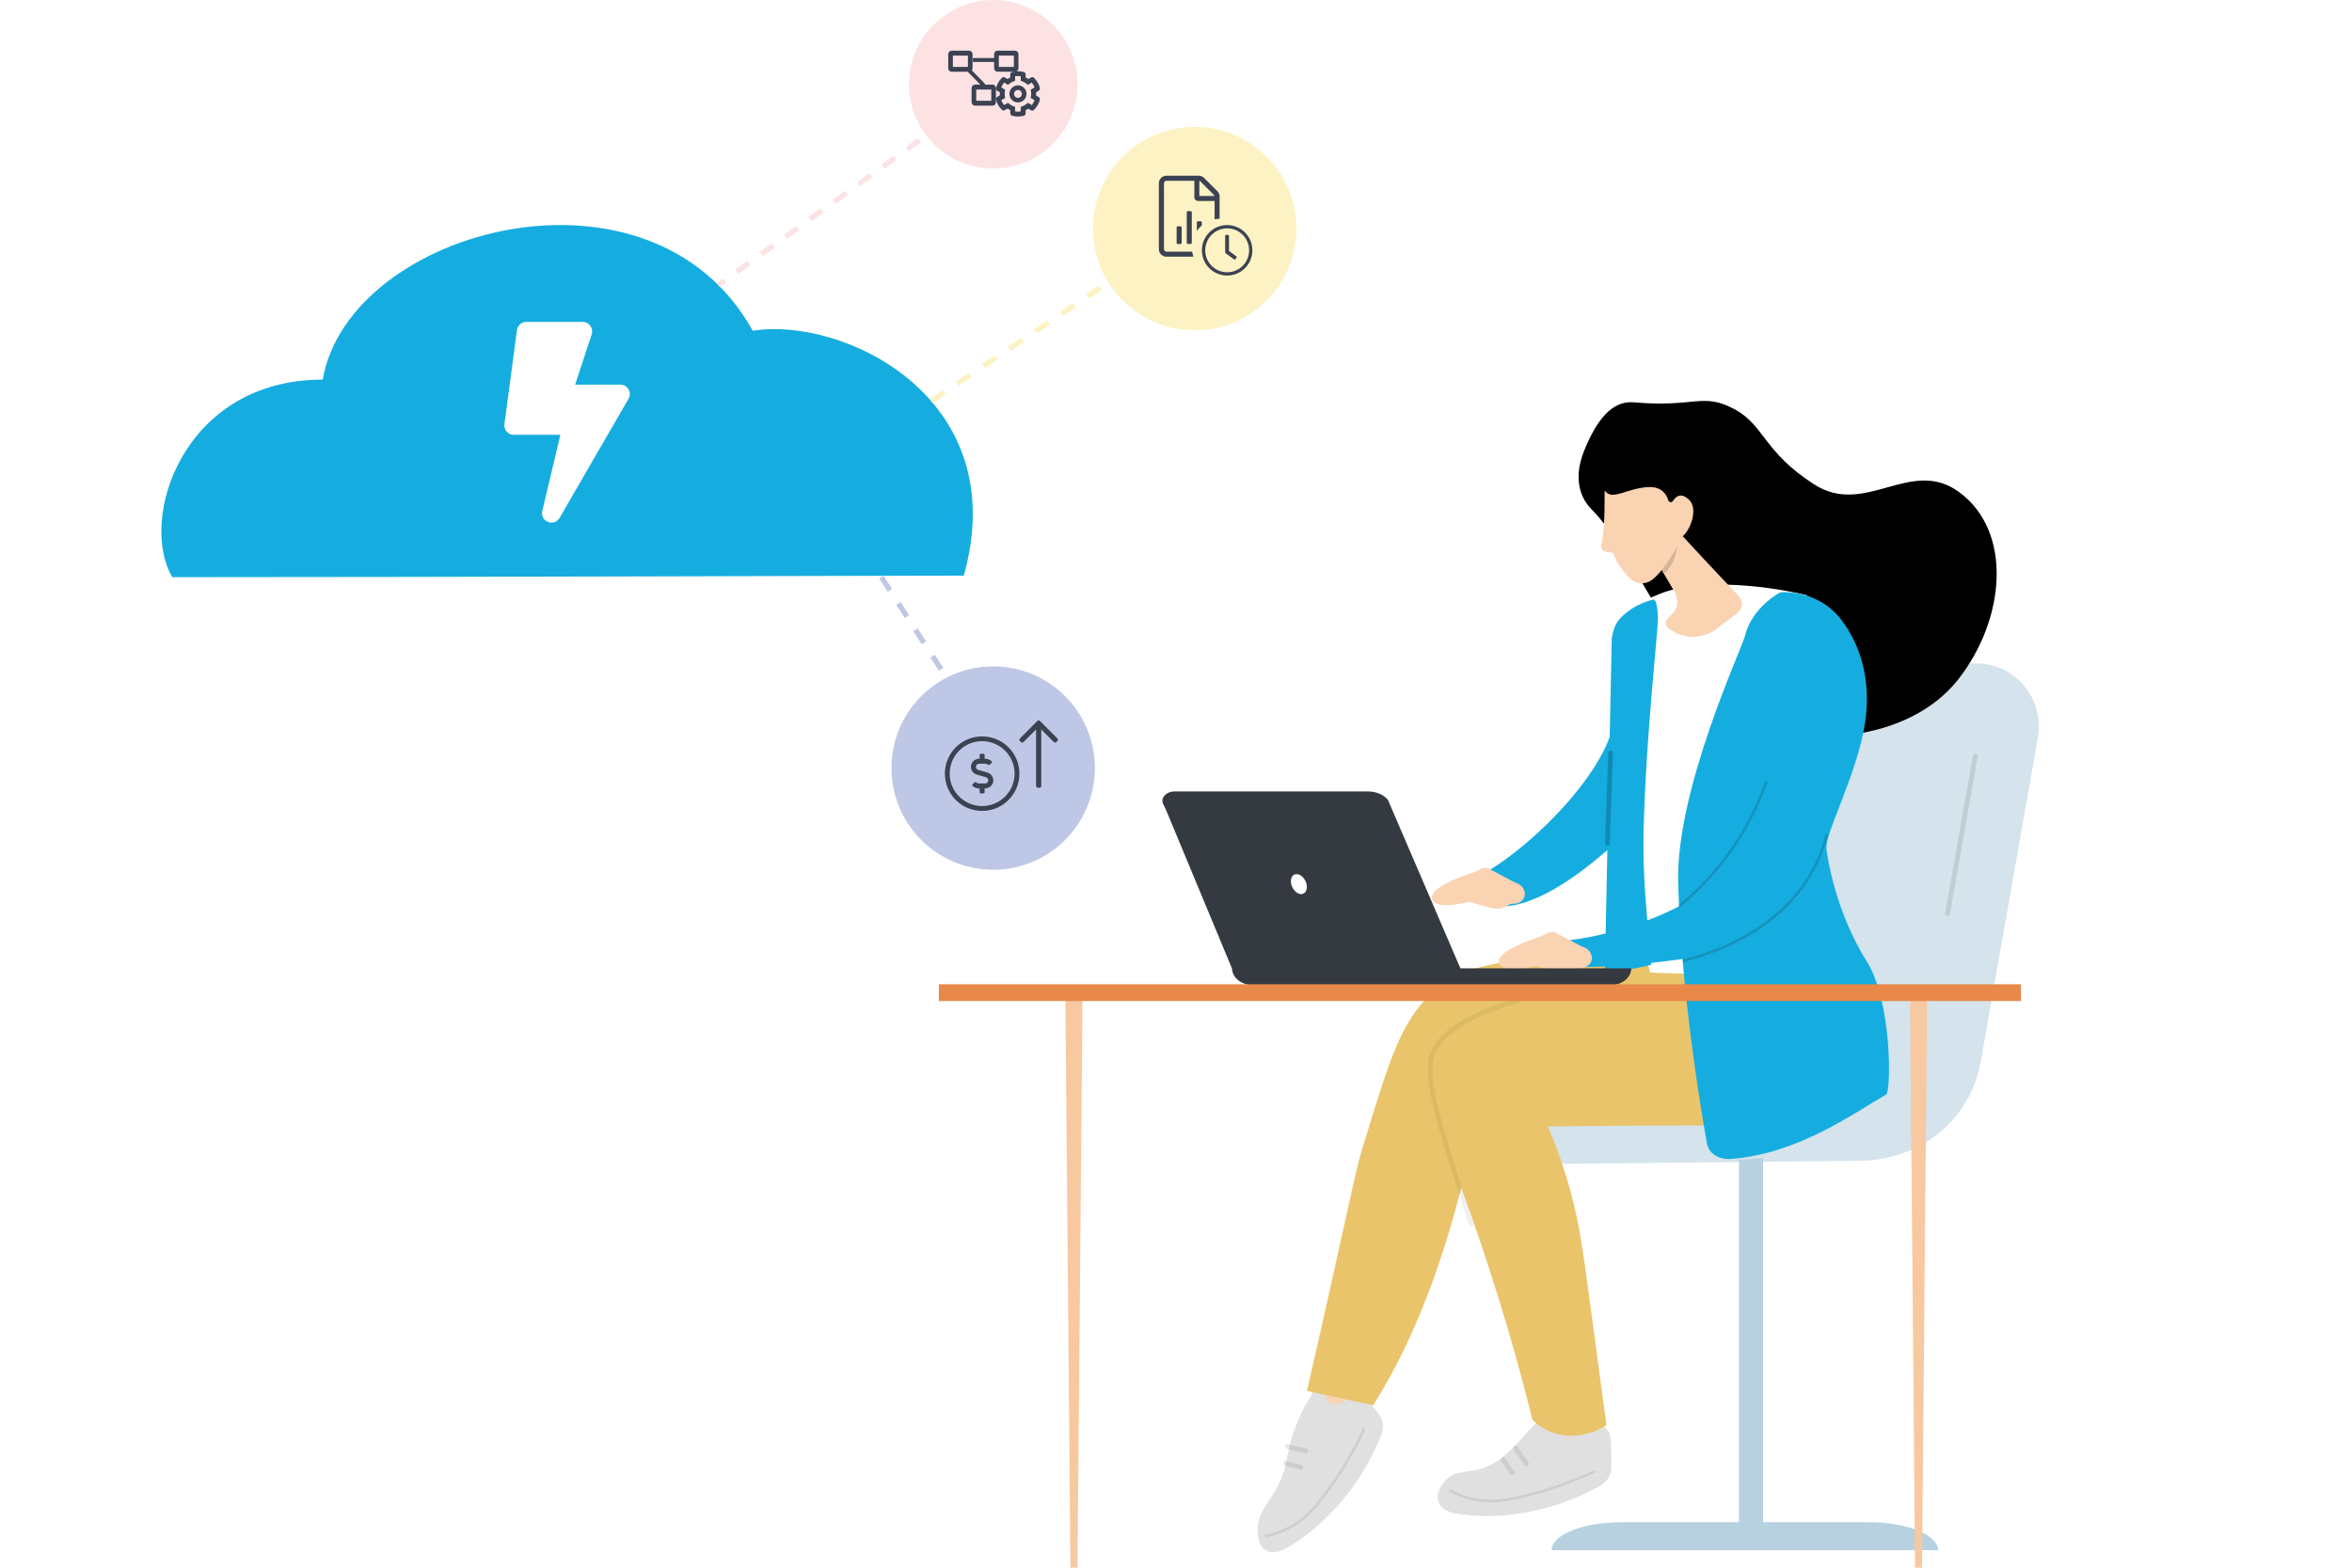 <?xml version="1.0" encoding="utf-8"?>
<!-- Generator: Adobe Illustrator 26.5.0, SVG Export Plug-In . SVG Version: 6.00 Build 0)  -->
<svg version="1.1" id="Layer_1" xmlns="http://www.w3.org/2000/svg" xmlns:xlink="http://www.w3.org/1999/xlink" x="0px" y="0px"
	 viewBox="0 0 450 300" style="enable-background:new 0 0 450 300;" xml:space="preserve">
<style type="text/css">
	.st0{fill:#FFFFFF;}
	.st1{fill:#D4E3EC;}
	.st2{fill:#B8D1E0;}
	.st3{opacity:0.1;}
	.st4{fill:#FAD3B3;}
	.st5{fill:#E0E0E0;}
	.st6{fill:#E9C46A;}
	.st7{opacity:0.07;fill:#231F20;}
	.st8{fill:#15ADE0;}
	.st9{opacity:0.2;}
	.st10{opacity:0.15;}
	.st11{fill:#343A40;}
	.st12{opacity:0.21;fill:none;stroke:#1A2E35;stroke-width:0.5;stroke-miterlimit:10;}
	.st13{opacity:0.1;fill:none;stroke:#1A2E35;stroke-width:0.5;stroke-miterlimit:10;}
	.st14{opacity:0.1;fill:#231F20;}
	.st15{fill:#F8C8A0;}
	.st16{fill:#E88949;}
	.st17{fill:#FDE2E4;}
	.st18{fill:#FDF2C3;}
	.st19{fill:#BEC8E6;}
	.st20{fill:none;stroke:#FDE2E4;stroke-miterlimit:10;}
	.st21{fill:none;stroke:#FDE2E4;stroke-miterlimit:10;stroke-dasharray:2.871,2.871;}
	.st22{fill:none;stroke:#FDF2C3;stroke-miterlimit:10;stroke-dasharray:3;}
	.st23{fill:none;stroke:#BEC8E6;stroke-miterlimit:10;stroke-dasharray:3;}
	.st24{fill:#3B4252;}
	.st25{fill:#3B4252;stroke:#3B4252;stroke-width:0.5;stroke-miterlimit:10;}
	.st26{fill:none;stroke:#3B4252;stroke-width:0.75;stroke-miterlimit:10;}
</style>
<rect class="st0" width="450" height="300"/>
<g id="a">
</g>
<g>
	<g>
		<g>
			<g>
				<g>
					<path class="st1" d="M291.69,222.78l63.84-0.64c11.54,0,21.42-7.54,23.44-19.01l10.93-62c1.3-7.39-4.33-14.17-11.76-14.17
						h-41.65L291.69,222.78z"/>
				</g>
				<polygon class="st2" points="332.72,292.2 337.32,292.2 337.32,221.59 332.72,221.95 				"/>
				<path class="st2" d="M310.22,291.29h47.24c7.37,0,13.34,2.4,13.34,5.36l-73.93,0C296.88,293.69,302.85,291.29,310.22,291.29z"/>
				<path class="st3" d="M372.62,175.29c0.22,0,0.41-0.16,0.45-0.38l5.3-30.1c0.04-0.25-0.12-0.48-0.37-0.53
					c-0.25-0.04-0.48,0.12-0.53,0.37l-5.3,30.1c-0.04,0.25,0.12,0.48,0.37,0.53C372.57,175.29,372.6,175.29,372.62,175.29z"/>
			</g>
			<g>
				<path d="M312.57,76.99c-4.19-0.37-7.13,3.45-9.47,9.24c-1.92,4.73-1.16,8.66,1.43,11.26c8.37,8.39,17.46,32.59,29.87,39.95
					c9.91,5.87,30.65,4.79,40.23-7.39c9.11-11.58,10.49-28.34,0.19-35.89c-9.27-6.78-17.9,4.84-27.73-1.47
					c-9.7-6.22-9.54-11.37-15.28-14.41C325.65,75.03,324.46,78.04,312.57,76.99z"/>
				<g>
					<g>
						<path class="st4" d="M253.44,254.9c0.09,0.36-4.19,19.92-4.19,19.92l9.82-1.64l2.96-16.53L253.44,254.9z"/>
					</g>
					<g>
						<g>
							<path class="st5" d="M254.47,268.41c-1.28-0.75-1-2.74-1.71-2.95c-1.21-0.36-3.61,4.61-3.61,4.61
								c-3.77,7.82-2.04,9.68-5.06,15.01c-1.72,3.04-3.5,4.6-3.47,7.7c0.01,0.57,0.01,3.01,1.53,3.87c0.96,0.55,2.3,0.55,3.9-0.34
								c5.87-3.27,14.01-10.78,18.28-21.87c0.49-1.27,0.31-2.71-0.49-3.81c-0.66-0.9-1.55-1.98-2.58-2.91
								c-0.99-0.89-2.47-0.9-3.5-0.06l-0.92,0.76C256.23,268.64,255.25,268.87,254.47,268.41z"/>
						</g>
					</g>
					<g>
						<path class="st4" d="M294.7,261.19c0.07,0.15,0.62,2.44,1.04,6.31c0.71,6.44-6.5,12.41-6.5,12.41l17.09-2.3l-0.65-14.91
							L294.7,261.19z"/>
					</g>
					<g>
						<g>
							<path class="st5" d="M302.39,273.28c-1-0.33-0.77-1.88-1.59-2.61c-0.38-0.34-0.79-0.57-1.22-0.71
								c-1.31-0.42-2.57,0.16-3.04,0.38c-3.72,1.71-6.71,8.08-12.11,10.35c-3.53,1.48-5.91,0.31-8,2.74
								c-0.2,0.23-1.9,2.23-1.23,3.97c0.4,1.04,1.44,1.9,3.25,2.22c6.6,1.19,17.61,0.53,27.84-5.38c1.17-0.68,1.94-1.91,2-3.27
								c0.05-1.11,0-4.81-0.23-6.19c-0.22-1.32-1.36-2.27-2.68-2.27l-1.19,0C303.29,272.52,303.23,273.56,302.39,273.28z"/>
						</g>
					</g>
					<path class="st6" d="M341,186c-16.92-3.62-30.93-3.67-40.59-3.02c-13.05,0.88-19.7,1.43-25.76,6.49
						c-6.62,5.53-8.8,13.5-13.53,28.77c-1.44,4.63-2.05,7.66-4.55,18.99c-2.77,12.56-5.06,22.61-6.51,28.93
						c4.22,0.92,8.44,1.84,12.67,2.77c0.79-1.27,1.93-3.15,3.21-5.48c2.74-4.98,7.09-13.72,11.37-27.96
						c4.74-15.77,3.6-19,7.89-22.47c3.2-2.59,6.73-3.14,16.05-3.34c25.63-0.55,48.95,2.6,48.95,2.6L341,186z"/>
					<path class="st6" d="M352.77,184.11c7.56,18.65,3.5,25.21,1.61,27.38c-4.01,4.6-10.71,3.71-44.97,3.94
						c-5.68,0.04-10.31,0.09-13.24,0.13c0.86,2.03,2.11,5.17,3.34,9.1c2.52,8.01,3.27,13.9,4.76,25.12
						c0.55,4.11,1.58,11.84,3.09,22.97c-0.73,0.46-4.98,3.06-9.86,1.54c-2.02-0.63-3.44-1.74-4.28-2.54
						c-1.95-7.84-5.16-19.82-10.04-34.22c-8.09-23.86-11.75-28.64-9.21-35.54c4.38-11.88,37.39-15.89,48.17-17.47
						C324.36,184.18,352.77,184.11,352.77,184.11z"/>
					<path class="st7" d="M281.49,234.69c0.05,0,0.09-0.01,0.14-0.02c0.24-0.08,0.37-0.33,0.29-0.57c-0.51-1.6-1.02-3.17-1.52-4.71
						c-3.99-12.32-7.43-22.96-6-27.26c3.03-9.14,25.66-12.64,33.1-13.79c0.25-0.04,0.42-0.27,0.38-0.52
						c-0.04-0.25-0.27-0.42-0.52-0.38c-13.15,2.03-30.95,5.74-33.82,14.4c-1.52,4.59,1.8,14.84,6,27.83
						c0.5,1.54,1.01,3.11,1.52,4.71C281.12,234.57,281.3,234.69,281.49,234.69z"/>
				</g>
				<g>
					<g>
						<g>
							<path class="st0" d="M345.68,113.89c0,0-0.21-3.82,2.15,35.98c0,0-1.62,30.8-1.83,34.27c-0.2,3.47-30.32,1.96-30.32,1.96
								c-3.56-15.62-3.17-33.54-0.69-52.69l-5.16-0.46l-0.36-12.03c0.93-3.54,4.88-6.09,7.53-7.04
								C324.05,110.72,336.56,111.74,345.68,113.89z"/>
						</g>
						<g>
							<path class="st8" d="M340.59,113.36c0,0,7.25-0.84,11.92,5.54c4.64,6.33,5.2,13.56,4.33,19.36
								c-1.48,9.86-7.68,21.08-7.39,24.14c0.14,1.49,1.71,12.05,7.68,21.52c4.91,7.79,4.7,24.97,3.74,25.53
								c-6.47,3.77-17.07,11.41-29.7,12.33c-2.33,0.17-4.24-1.04-4.58-2.93c-1.35-7.54-4.96-29.42-5.51-49.96
								c-0.47-17.79,12.2-44.8,12.75-47.12C335.2,116.15,340.59,113.36,340.59,113.36z"/>
						</g>
					</g>
					<g>
						<g>
							<path class="st8" d="M280.75,168.67c8.39-3.26,23.21-16.82,27.23-27.64l0.39-18.81c0.44-2.97,1.49-4.16,3.97-5.82
								c0.97-0.65,2.65-1.38,4.01-1.65c0,0,0.7-0.4,0.86,3.45c0.08,1.87-2.31,22.71-2.74,40.57c-0.3,12.5,1.57,23.42,1.44,25.82
								c-0.01,0.18-8.24,1.82-8.79,1.27l-0.06-0.17l0.47-23.01c-4.63,4.03-13.47,10.99-20.48,10.73L280.75,168.67z"/>
						</g>
						<g>
							<path class="st4" d="M291.46,170.07c-0.24-0.47-0.64-0.83-1.13-1.01c-0.35-0.13-0.7-0.29-1.03-0.47l-4.58-2.43
								c-0.86-0.42-2.08,0.56-2.97,0.85c-2.69,0.88-8.24,2.96-7.79,4.91c0.49,2.11,5.27,1.11,6.97,0.68c0.39-0.1,3.9,1.17,5.01,1.26
								c1.53,0.12,1.89-0.27,2.64-0.67c0.34-0.18,0.72-0.26,1.14-0.26c0.63,0,1.23-0.27,1.63-0.76l0.01-0.01
								c0.44-0.54,0.51-1.29,0.19-1.92L291.46,170.07z"/>
						</g>
					</g>
					<path class="st8" d="M333.73,159.5c-1.23,1.74-2.49,3.64-3.73,5.7c-0.98,1.63-1.87,3.22-2.68,4.75
						c-2.82,1.83-6.28,3.77-10.37,5.48c-6.4,2.68-12.25,3.93-16.79,4.52c0.62,1.7,1.23,3.41,1.85,5.11
						c3.07,0.01,7.72-0.1,13.36-0.74c9.43-1.07,14.66-1.73,19.74-5.29c2.22-1.56,5.48-4.41,8.13-9.57
						C340.08,166.15,336.9,162.83,333.73,159.5z"/>
					<g>
						<path class="st9" d="M307.53,161.87c0.24,0,0.45-0.19,0.46-0.44l0.62-17.33c0.01-0.25-0.19-0.46-0.44-0.47
							c-0.26-0.01-0.46,0.19-0.47,0.44l-0.62,17.33c-0.01,0.25,0.19,0.46,0.44,0.47C307.52,161.87,307.52,161.87,307.53,161.87z"/>
					</g>
					<g>
						<path class="st4" d="M304.28,182.34c-0.24-0.47-0.64-0.83-1.13-1.01c-0.35-0.13-0.7-0.29-1.03-0.47l-4.58-2.43
							c-0.86-0.42-2.08,0.56-2.97,0.85c-2.69,0.88-8.24,2.96-7.79,4.91c0.49,2.11,5.27,1.11,6.97,0.68c0.39-0.1,3.9,1.17,5.01,1.26
							c1.53,0.12,1.89-0.27,2.64-0.67c0.34-0.18,0.72-0.26,1.14-0.26c0.63,0,1.23-0.27,1.63-0.76l0.01-0.01
							c0.44-0.54,0.51-1.29,0.19-1.92L304.28,182.34z"/>
					</g>
				</g>
				<g>
					<g>
						<path class="st4" d="M307.31,105.61c-0.64-0.09-1.07-0.7-0.93-1.33c0.87-3.9,0.53-10.57,0.66-10.39
							c1.39,2.04,4.28-0.52,8.4-0.68c2.46-0.1,3.4,1.36,3.76,2.55c0.12,0.38,0.64,0.46,0.86,0.12c0.6-0.93,1.62-1.72,3.15-0.19
							c1.69,1.69,0.28,5.63-1.26,6.92c0.37,0.42,6.23,6.74,10.72,11.48c0.89,0.94,0.77,2.44-0.27,3.22l-3.99,3.03
							c-2.5,1.89-5.91,2.03-8.54,0.33l-0.62-0.4c-0.64-0.41-0.75-1.3-0.23-1.85l1.21-1.28c0.98-1.16,0.8-2.64,0.17-3.87l-2.47-4.18
							c-0.57,0.69-1.28,1.47-1.94,1.93c-1.31,0.92-2.95,0.78-4.11-0.33c-1.59-1.52-2.7-3.22-3.21-4.88L307.31,105.61z"/>
					</g>
					<g>
						<path class="st0" d="M318.73,107.99l-0.79,1.1L318.73,107.99z"/>
						<path class="st10" d="M318.47,109.59c0.03,0,0.16,0,0.28-0.09c0.04-0.03,0.07-0.06,0.1-0.1c0.26-0.32,0.53-0.68,0.79-1.1
							c0.84-1.39,1.16-2.74,1.28-3.71c-0.6,1.03-1.27,2.09-2.02,3.18c-0.31,0.45-0.63,0.89-0.94,1.32c0.08,0.12,0.14,0.22,0.18,0.29
							c0.03,0.06,0.05,0.09,0.09,0.13C318.3,109.59,318.43,109.59,318.47,109.59z"/>
					</g>
				</g>
			</g>
			<g>
				<g>
					<path class="st11" d="M279.41,185.3l-13.86-32.23c-0.83-1.01-2.28-1.62-3.84-1.62h-36.95c-1.68,0-2.76,1.28-2.21,2.42
						c0.22,0.45,0.45,0.9,0.64,1.36l12.53,30.13h0c0.04,1.76,1.86,3.18,4.1,3.18h68.19c2.27,0,4.1-1.45,4.1-3.24H279.41z"/>
					<path class="st0" d="M249.76,168.58c0.49,1,0.32,2.09-0.37,2.42c-0.69,0.34-1.64-0.2-2.13-1.21c-0.49-1-0.32-2.09,0.37-2.42
						C248.32,167.04,249.27,167.58,249.76,168.58z"/>
				</g>
			</g>
		</g>
		<path class="st12" d="M337.96,149.49c-0.78,2.28-1.8,4.73-3.13,7.28c-4.09,7.83-9.42,13.23-13.58,16.68"/>
		<path class="st12" d="M349.53,159.62c-0.51,2.06-1.26,4.18-2.34,6.29c-6.54,12.79-20.81,16.87-25.24,17.95"/>
		<path class="st13" d="M305.11,281.56c-4.08,1.87-9.21,3.84-14.84,5.05c-2.83,0.61-5.35,0.92-8.3,0.3
			c-2.05-0.43-3.65-1.18-4.69-1.76"/>
		<path class="st13" d="M261.06,273.36c-1.93,4.05-4.6,8.86-8.14,13.39c-1.79,2.28-3.51,4.14-6.17,5.55
			c-1.85,0.99-3.56,1.44-4.73,1.66"/>
		<path class="st14" d="M249.34,280.69c-0.05-0.18-0.18-0.33-0.33-0.36l-3.15-0.75c-0.2-0.05-0.37,0.12-0.37,0.37
			c-0.01,0.25,0.15,0.5,0.35,0.54l3.15,0.75c0.2,0.05,0.37-0.12,0.37-0.37C249.37,280.8,249.36,280.74,249.34,280.69z"/>
		<path class="st14" d="M250.28,277.63c-0.02-0.2-0.15-0.37-0.36-0.42l-3.52-0.88c-0.25-0.06-0.51,0.09-0.57,0.35
			c-0.06,0.25,0.09,0.51,0.35,0.57l3.52,0.88c0.25,0.06,0.51-0.09,0.57-0.35C250.28,277.73,250.28,277.68,250.28,277.63z"/>
		<path class="st14" d="M289.7,282.05c0.08-0.17,0.08-0.36-0.01-0.49l-1.87-2.64c-0.12-0.17-0.35-0.15-0.52,0.03
			c-0.17,0.19-0.21,0.47-0.1,0.64l1.87,2.64c0.12,0.17,0.35,0.15,0.52-0.03C289.64,282.16,289.67,282.11,289.7,282.05z"/>
		<path class="st14" d="M292.42,280.38c0.12-0.16,0.13-0.38,0.01-0.55l-2.07-2.99c-0.15-0.22-0.44-0.27-0.66-0.12
			c-0.21,0.15-0.27,0.44-0.12,0.66l2.07,2.99c0.15,0.22,0.44,0.27,0.66,0.12C292.35,280.45,292.39,280.42,292.42,280.38z"/>
	</g>
	<g>
		<polygon class="st15" points="366.4,300 367.74,300 368.71,189.86 365.43,189.86 		"/>
		<polygon class="st15" points="204.8,300 206.15,300 207.12,189.86 203.83,189.86 		"/>
		
			<rect x="179.62" y="188.35" transform="matrix(-1 -1.224647e-16 1.224647e-16 -1 566.29 379.913)" class="st16" width="207.04" height="3.21"/>
	</g>
</g>
<g>
	<g>
		<g>
			<g>
				<g>
					<g>
						<path class="st17" d="M206.16,16.13c0,8.91-7.22,16.13-16.13,16.13c-8.91,0-16.13-7.22-16.13-16.13
							c0-8.91,7.22-16.13,16.13-16.13C198.94,0,206.16,7.22,206.16,16.13z"/>
					</g>
				</g>
			</g>
			<g>
				<g>
					<g>
						<path class="st18" d="M248.04,43.75c0,10.75-8.71,19.46-19.46,19.46s-19.46-8.71-19.46-19.46c0-10.74,8.71-19.46,19.46-19.46
							S248.04,33.01,248.04,43.75z"/>
					</g>
				</g>
			</g>
			<g>
				<g>
					<g>
						<path class="st19" d="M209.48,146.98c0,10.74-8.71,19.46-19.46,19.46c-10.75,0-19.46-8.71-19.46-19.46
							c0-10.75,8.71-19.46,19.46-19.46C200.77,127.52,209.48,136.23,209.48,146.98z"/>
					</g>
				</g>
			</g>
		</g>
		<g>
			<path class="st8" d="M32.97,110.45c-6.56-11.05,2.02-37.81,28.77-37.81c5.05-29.03,62.85-44.42,82.28-9.34
				c17.16-2.78,49.97,12.7,40.38,46.86C164.72,110.17,87.48,110.45,32.97,110.45z"/>
		</g>
	</g>
</g>
<path class="st0" d="M118.7,73.61h-8.66l3.2-9.74c0.3-1.14-0.56-2.27-1.74-2.27h-10.8c-0.9,0-1.67,0.67-1.79,1.56l-2.4,18.01
	c-0.14,1.08,0.7,2.04,1.79,2.04h8.91l-3.46,14.59c-0.27,1.14,0.6,2.21,1.75,2.21c0.63,0,1.23-0.33,1.56-0.9l13.2-22.81
	C120.95,75.12,120.09,73.61,118.7,73.61z"/>
<g>
	<g>
		<line class="st20" x1="137.43" y1="54.56" x2="138.64" y2="53.68"/>
		<line class="st21" x1="140.97" y1="52" x2="177.1" y2="26.01"/>
		<line class="st20" x1="178.26" y1="25.17" x2="179.48" y2="24.29"/>
	</g>
</g>
<line class="st22" x1="178.16" y1="76.76" x2="212.07" y2="54.03"/>
<line class="st23" x1="168.63" y1="110.45" x2="181.1" y2="129.69"/>
<g>
	<path class="st24" d="M187.91,140.92c-3.94,0-7.13,3.19-7.13,7.13c0,3.94,3.19,7.13,7.13,7.13s7.13-3.19,7.13-7.13
		C195.04,144.11,191.85,140.92,187.91,140.92z M194.12,148.04c0,3.41-2.76,6.21-6.21,6.21c-3.41,0-6.21-2.76-6.21-6.21
		c0-3.41,2.76-6.21,6.21-6.21C191.32,141.84,194.12,144.6,194.12,148.04z"/>
	<path class="st24" d="M188.92,147.84l-1.73-0.49c-0.23-0.07-0.42-0.26-0.46-0.5c-0.06-0.38,0.23-0.7,0.6-0.7h1.09
		c0.24,0,0.47,0.07,0.66,0.21c0.09,0.07,0.22,0.06,0.3-0.03l0.34-0.34c0.1-0.1,0.09-0.27-0.02-0.36c-0.37-0.28-0.81-0.44-1.28-0.44
		h-0.04v-0.71c0-0.13-0.11-0.24-0.24-0.24h-0.47c-0.13,0-0.24,0.11-0.24,0.24v0.71h-0.04c-0.73,0-1.4,0.47-1.58,1.18
		c-0.21,0.83,0.3,1.65,1.08,1.87l1.73,0.49c0.23,0.07,0.42,0.26,0.46,0.5c0.06,0.38-0.23,0.7-0.6,0.7h-1.09
		c-0.24,0-0.47-0.07-0.66-0.21c-0.09-0.07-0.22-0.06-0.3,0.03l-0.34,0.34c-0.1,0.1-0.09,0.27,0.02,0.36
		c0.36,0.28,0.81,0.44,1.28,0.44h0.04v0.71c0,0.13,0.11,0.24,0.24,0.24h0.47c0.13,0,0.24-0.11,0.24-0.24v-0.71h0.04
		c0.73,0,1.4-0.47,1.58-1.18C190.21,148.88,189.7,148.06,188.92,147.84L188.92,147.84z"/>
	<path class="st24" d="M195.14,141.8l0.2,0.2c0.13,0.13,0.35,0.13,0.49,0l2.4-2.41v10.81c0,0.19,0.15,0.35,0.35,0.35h0.29
		c0.19,0,0.35-0.15,0.35-0.35v-10.81l2.4,2.41c0.13,0.13,0.35,0.13,0.49,0l0.2-0.2c0.13-0.13,0.13-0.35,0-0.49l-3.34-3.35
		c-0.13-0.13-0.35-0.13-0.49,0l-3.34,3.35C195,141.45,195,141.67,195.14,141.8z"/>
</g>
<path class="st24" d="M225.84,43.31h-0.48c-0.13,0-0.24,0.11-0.24,0.24v2.91c0,0.13,0.11,0.24,0.24,0.24h0.48
	c0.13,0,0.24-0.11,0.24-0.24v-2.91C226.08,43.42,225.97,43.31,225.84,43.31z M227.78,40.4h-0.48c-0.13,0-0.24,0.11-0.24,0.24v5.81
	c0,0.13,0.11,0.24,0.24,0.24h0.48c0.13,0,0.24-0.11,0.24-0.24v-5.81C228.02,40.51,227.91,40.4,227.78,40.4z M228.99,42.58v3.87
	c0,0.13,0.11,0.24,0.24,0.24h0.48c0.13,0,0.24-0.11,0.24-0.24v-3.87c0-0.13-0.11-0.24-0.24-0.24h-0.48
	C229.1,42.34,228.99,42.45,228.99,42.58z M232.92,36.59l-2.54-2.54c-0.27-0.27-0.64-0.43-1.03-0.43h-6.18
	c-0.8,0-1.45,0.65-1.45,1.46v12.59c0,0.8,0.65,1.45,1.45,1.45h8.72c0.8,0,1.45-0.65,1.45-1.45V37.61
	C233.35,37.23,233.19,36.86,232.92,36.59L232.92,36.59z M229.47,34.61c0.08,0.02,0.16,0.06,0.22,0.13l2.54,2.54
	c0.06,0.06,0.11,0.14,0.13,0.22h-2.89V34.61z M232.38,47.67c0,0.27-0.22,0.48-0.48,0.48h-8.72c-0.27,0-0.48-0.22-0.48-0.48V35.08
	c0-0.27,0.22-0.49,0.48-0.49h5.33v3.15c0,0.4,0.32,0.72,0.73,0.72h3.15V47.67z"/>
<g>
	<circle class="st18" cx="233.45" cy="47.29" r="5.43"/>
</g>
<path class="st24" d="M234.78,43.07c-2.67,0-4.83,2.16-4.83,4.83s2.16,4.83,4.83,4.83s4.83-2.16,4.83-4.83
	S237.45,43.07,234.78,43.07z M238.99,47.9c0,2.31-1.87,4.2-4.2,4.2c-2.31,0-4.2-1.87-4.2-4.2c0-2.31,1.87-4.2,4.2-4.2
	C237.09,43.69,238.99,45.57,238.99,47.9z M236.09,49.62l-1.58-1.15c-0.06-0.04-0.1-0.11-0.1-0.19v-3.11c0-0.13,0.11-0.23,0.23-0.23
	h0.27c0.13,0,0.23,0.11,0.23,0.23v2.85l1.37,1c0.11,0.08,0.13,0.22,0.05,0.33l-0.16,0.22C236.34,49.67,236.19,49.69,236.09,49.62
	L236.09,49.62z"/>
<g>
	<g>
		<path class="st24" d="M190.78,17.36l0.52,0.29c-0.02,0.2-0.02,0.4,0,0.6l-0.52,0.29c-0.19,0.11-0.28,0.34-0.21,0.55
			c0.25,0.78,0.42,1.18,1.11,1.91c0.15,0.16,0.39,0.19,0.57,0.08l0.52-0.3c0.17,0.12,0.34,0.22,0.52,0.3v0.62
			c0,0.21,0.15,0.4,0.35,0.45c0.31,0.08,0.65,0.15,1.12,0.15c0.46,0,0.81-0.07,1.12-0.14c0.21-0.05,0.35-0.24,0.35-0.45V21.1
			c0.18-0.09,0.36-0.19,0.52-0.3l0.52,0.3c0.19,0.11,0.43,0.07,0.57-0.08c0.53-0.57,0.95-1.17,1.11-1.95
			c0.04-0.19-0.05-0.38-0.21-0.48l-0.52-0.32c0.02-0.2,0.02-0.4,0-0.6l0.52-0.32c0.17-0.1,0.25-0.3,0.21-0.49
			c-0.16-0.81-0.6-1.41-1.1-1.95c-0.15-0.16-0.39-0.19-0.58-0.09l-0.52,0.3c-0.17-0.12-0.34-0.22-0.52-0.3v-0.59
			c0-0.22-0.15-0.4-0.36-0.45c-0.86-0.2-1.36-0.2-2.22,0c-0.21,0.05-0.36,0.24-0.36,0.45v0.59c-0.18,0.09-0.36,0.19-0.52,0.3
			l-0.52-0.3c-0.19-0.11-0.43-0.07-0.57,0.08c-0.69,0.73-0.86,1.14-1.11,1.91C190.5,17.02,190.58,17.25,190.78,17.36z M192.26,18.42
			c-0.06-0.31-0.06-0.62,0-0.93l0.06-0.32l-0.75-0.44c0.13-0.33,0.31-0.65,0.54-0.93l0.75,0.44l0.25-0.21
			c0.24-0.2,0.51-0.36,0.8-0.46l0.31-0.11v-0.87c0.35-0.06,0.71-0.06,1.07,0v0.87l0.31,0.11c0.29,0.1,0.56,0.26,0.8,0.46l0.25,0.21
			l0.75-0.44c0.23,0.28,0.41,0.59,0.54,0.93l-0.75,0.44l0.06,0.32c0.06,0.31,0.06,0.62,0,0.93l-0.06,0.32l0.75,0.44
			c-0.13,0.33-0.31,0.65-0.54,0.93l-0.75-0.44l-0.25,0.21c-0.24,0.2-0.51,0.36-0.8,0.46l-0.31,0.11v0.87
			c-0.35,0.06-0.71,0.06-1.07,0v-0.87l-0.31-0.11c-0.29-0.1-0.56-0.26-0.8-0.46l-0.25-0.21l-0.75,0.44
			c-0.23-0.28-0.41-0.59-0.54-0.93l0.75-0.44L192.26,18.42z"/>
		<path class="st24" d="M194.76,19.6c0.42,0,0.84-0.16,1.16-0.48c0.64-0.64,0.64-1.68,0-2.31c-0.64-0.64-1.68-0.64-2.31,0
			c-0.64,0.64-0.64,1.68,0,2.31C193.92,19.44,194.34,19.6,194.76,19.6z M194.23,17.44c0.15-0.15,0.34-0.22,0.53-0.22
			c0.19,0,0.38,0.07,0.53,0.22c0.29,0.29,0.29,0.76,0,1.06c-0.29,0.29-0.76,0.29-1.06,0C193.94,18.2,193.94,17.73,194.23,17.44z"/>
	</g>
	<path class="st25" d="M185.44,9.95h-3.38c-0.22,0-0.39,0.2-0.39,0.44v2.65c0,0.24,0.18,0.44,0.39,0.44h3.38
		c0.22,0,0.39-0.2,0.39-0.44v-2.65C185.83,10.15,185.66,9.95,185.44,9.95z M185.39,13.05h-3.28c-0.03,0-0.05-0.02-0.05-0.06v-2.54
		c0-0.03,0.02-0.06,0.05-0.06h3.28c0.03,0,0.05,0.02,0.05,0.06v2.54C185.44,13.02,185.42,13.05,185.39,13.05z"/>
	<path class="st25" d="M194.22,9.95h-3.38c-0.22,0-0.39,0.2-0.39,0.44v2.65c0,0.24,0.18,0.44,0.39,0.44h3.38
		c0.22,0,0.39-0.2,0.39-0.44v-2.65C194.62,10.15,194.44,9.95,194.22,9.95z M194.18,13.05h-3.28c-0.03,0-0.05-0.02-0.05-0.06v-2.54
		c0-0.03,0.02-0.06,0.05-0.06h3.28c0.03,0,0.05,0.02,0.05,0.06v2.54C194.22,13.02,194.2,13.05,194.18,13.05z"/>
	<path class="st25" d="M189.91,16.44h-3.38c-0.22,0-0.39,0.2-0.39,0.44v2.65c0,0.24,0.18,0.44,0.39,0.44h3.38
		c0.22,0,0.39-0.2,0.39-0.44v-2.65C190.3,16.64,190.12,16.44,189.91,16.44z M189.86,19.54h-3.28c-0.03,0-0.05-0.02-0.05-0.06v-2.54
		c0-0.03,0.02-0.06,0.05-0.06h3.28c0.03,0,0.05,0.02,0.05,0.06v2.54C189.91,19.51,189.88,19.54,189.86,19.54z"/>
	<line class="st26" x1="186.14" y1="11.48" x2="190.3" y2="11.48"/>
	<line class="st26" x1="185.44" y1="13.49" x2="188.22" y2="16.33"/>
</g>
<g>
</g>
<g>
</g>
<g>
</g>
<g>
</g>
<g>
</g>
<g>
</g>
<g>
</g>
<g>
</g>
<g>
</g>
<g>
</g>
<g>
</g>
<g>
</g>
<g>
</g>
<g>
</g>
<g>
</g>
</svg>